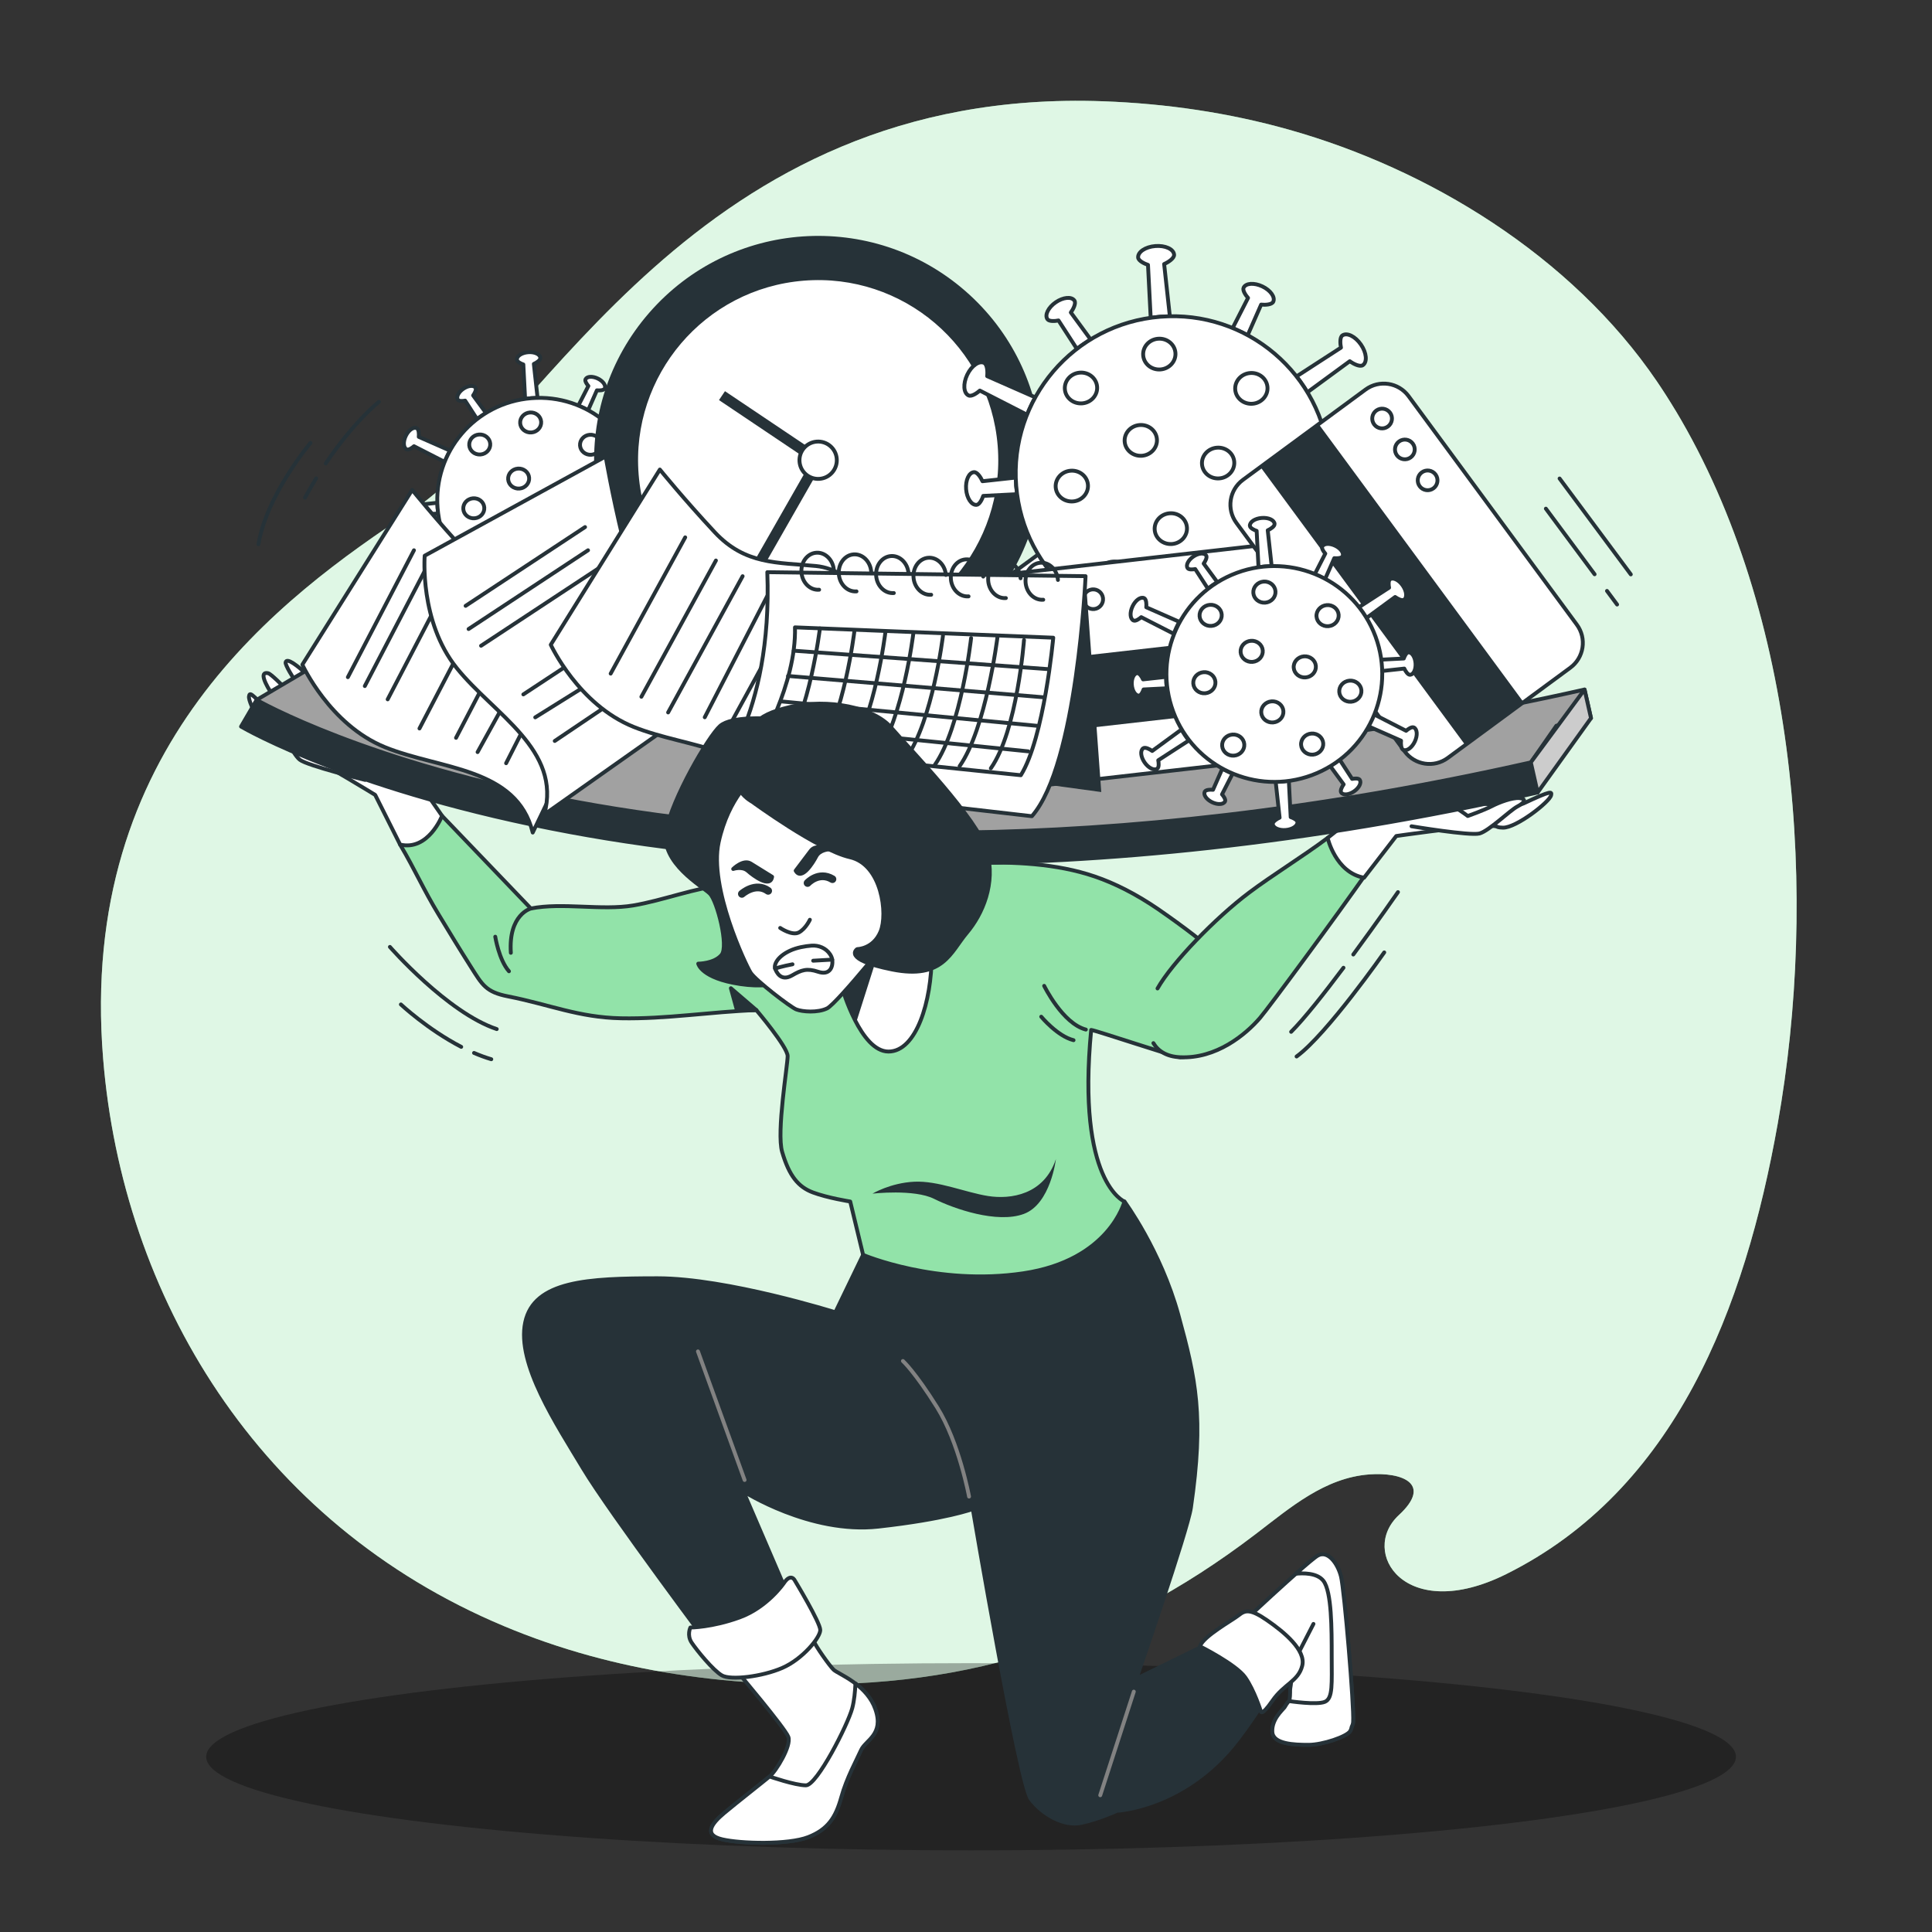 <?xml version="1.0" encoding="UTF-8"?>
<!-- Generator: Adobe Illustrator 27.5.0, SVG Export Plug-In . SVG Version: 6.00 Build 0)  -->
<svg enable-background="new 0 0 500 500" version="1.1" viewBox="0 0 500 500" xml:space="preserve" xmlns="http://www.w3.org/2000/svg">
<rect x="0" y="0" width="500" height="500" fill="#333333" stroke="none"/>
<g id="Background_Simple">
	
		<path d="m433.62 106.24c-1.536-2.558-3.134-5.069-4.803-7.523-22.227-32.659-59.23-55.019-95.192-65.145-15.754-4.443-31.929-6.767-48.077-7.361-105.91-3.848-144.82 83.477-178.94 105.99-34.123 22.516-86.487 60.973-79.917 141.76 4.986 61.425 39.929 120.16 103.75 146.88 7.029 2.953 14.415 5.516 22.148 7.642 14.385 3.957 29.976 6.442 46.775 7.189 48.25 2.15 87.428-9.481 125.75-38.77 8.908-6.808 17.768-14.487 29.328-15.329 8.403-0.612 16.369 2.407 7.586 10.527-10.323 9.545 1.588 28.317 27.793 15.275 43.766-21.783 61.77-68.78 70.252-116.57 10.412-58.657 5.366-131.6-26.449-184.58z" fill="#92E3A9"/>
		<path d="m433.62 106.24c-1.536-2.558-3.134-5.069-4.803-7.523-22.227-32.659-59.23-55.019-95.192-65.145-15.754-4.443-31.929-6.767-48.077-7.361-105.91-3.848-144.82 83.477-178.94 105.99-34.123 22.516-86.487 60.973-79.917 141.76 4.986 61.425 39.929 120.16 103.75 146.88 7.029 2.953 14.415 5.516 22.148 7.642 14.385 3.957 29.976 6.442 46.775 7.189 48.25 2.15 87.428-9.481 125.75-38.77 8.908-6.808 17.768-14.487 29.328-15.329 8.403-0.612 16.369 2.407 7.586 10.527-10.323 9.545 1.588 28.317 27.793 15.275 43.766-21.783 61.77-68.78 70.252-116.57 10.412-58.657 5.366-131.6-26.449-184.58z" fill="#fff" opacity=".7"/>
	
</g>
<g id="Floor">
	<ellipse cx="251.31" cy="454.65" rx="197.95" ry="24.226" opacity=".31"/>
</g>
<g id="Character">
	
		
			<g stroke-linecap="round" stroke-linejoin="round" stroke-miterlimit="10">
				<g fill="#fff" stroke="#263238">
					<path d="m190.61 432.38s12.551 14.833 13.407 17.115-3.138 8.843-4.849 10.269c-1.712 1.426-8.272 6.561-11.695 9.413s-5.42 5.705-0.57 6.846c4.849 1.141 17.115 1.426 22.249-0.57 5.135-1.997 7.131-5.135 8.558-10.269 1.426-5.134 3.993-9.698 5.134-12.266 1.141-2.567 5.99-3.993 3.708-10.554s-9.699-9.128-10.84-10.269-4.564-5.99-5.134-7.416c-0.571-1.427-19.968 7.701-19.968 7.701z"/>
					<path d="m221.39 435.7c-0.091 2.049-0.314 4.443-0.83 6.375-1.141 4.279-9.128 19.967-11.98 19.967s-9.413-2.282-9.413-2.282c-1.712 1.426-8.272 6.561-11.695 9.413-3.423 2.853-5.42 5.705-0.57 6.846 4.849 1.141 17.115 1.426 22.249-0.57 5.134-1.997 7.131-5.135 8.557-10.269s3.993-9.698 5.134-12.266c1.141-2.567 5.99-3.994 3.708-10.554-1.026-2.952-3.093-5.091-5.16-6.66z"/>
				</g>
				<g stroke="#263238">
					<path d="m347.06 408c-0.856-3.423-3.423-6.846-5.99-5.42s-21.962 19.619-21.962 19.619l15.402 8.621s-0.285 4.564-0.571 5.99c-0.151 0.757 0.063 1.394-0.239 3.444-0.382 0.033-1.163 1.499-1.237 1.59-0.707 0.883-3.357 3.18-3.18 6.361 0.177 3.18 5.654 3.357 9.364 3.357s9.894-2.12 10.778-3.534c0.192-0.308 0.323-0.718 0.415-1.169 0.194-0.364 0.327-0.761 0.359-1.206 0.284-3.994-2.283-34.23-3.139-37.653z" fill="#fff"/>
					<path d="m341.06 402.58c-0.753 0.418-2.958 2.284-5.693 4.705 1.663-0.175 5.516-0.315 7.156 1.872 2.12 2.827 2.12 12.368 2.12 19.435s0.353 10.954-1.767 11.838c-2.12 0.883-9.188-0.177-9.188-0.177-0.382 0.033-1.163 1.499-1.237 1.59-0.707 0.883-3.357 3.18-3.18 6.361 0.177 3.18 5.654 3.357 9.364 3.357s9.894-2.12 10.778-3.534c0.192-0.308 0.323-0.718 0.415-1.169 0.194-0.364 0.327-0.761 0.359-1.206 0.285-3.993-2.282-34.23-3.138-37.653-0.855-3.422-3.422-6.845-5.989-5.419z" fill="#fff"/>
					
						<line x1="334.5" x2="339.92" y1="430.82" y2="420.27" fill="none"/>
				</g>
				<path d="m223.37 324.76-7.177 14.861s-28.061-8.81-46.006-8.81-31.976 0.652-34.26 11.42c-2.284 10.767 8.157 26.429 15.009 37.849s34.26 47.964 34.26 47.964 11.746-5.873 15.988-8.81l4.242-2.937-13.051-30.344s17.293 11.094 34.912 9.136 24.471-4.568 24.471-4.568 12.073 71.13 15.009 75.046c2.937 3.915 8.483 7.178 13.051 6.199s9.255-3.135 9.255-3.135 17.699-0.828 31.181-18.44c5.322-6.952 10.919-16.247 10.919-16.247l-12.073-11.746-24.998 12.235s13.24-38.283 14.103-44.237c3.412-23.538 1.305-33.281-3.263-49.922s-13.936-29.327-13.936-29.327l-64.046 7.792-3.59 6.021z" fill="#263238" stroke="#263238"/>
				
					<line x1="192.7" x2="180.63" y1="383.02" y2="349.74" fill="none" stroke="#828282"/>
				<path d="m202.82 409.78s-4.242 6.199-11.42 8.81c-7.178 2.61-12.725 2.61-12.725 2.61s-0.979 1.958 0.326 3.915c1.305 1.958 5.547 7.178 7.831 8.483s10.441 0.326 15.662-1.958 9.789-7.831 9.789-9.789-6.526-12.725-6.526-12.725-0.979-2.283-2.937 0.654z" fill="#fff" stroke="#263238"/>
				
					<line x1="293.43" x2="284.74" y1="437.79" y2="464.61" fill="none" stroke="#828282"/>
				<path d="m250.79 387.31s-2.567-13.977-8.272-23.105-8.843-11.98-8.843-11.98" fill="none" stroke="#828282"/>
				<path d="m310.53 426.06s9.388 4.694 11.735 8.047 4.023 8.717 4.023 8.717 0 1.676 3.018-2.682c3.017-4.359 6.706-5.029 7.711-9.053 1.006-4.023-4.694-8.717-9.053-11.735-4.359-3.017-5.7-2.682-7.376-1.341s-9.052 5.365-10.058 8.047z" fill="#fff" stroke="#263238"/>
			</g>
			<g stroke="#263238" stroke-linecap="round" stroke-linejoin="round" stroke-miterlimit="10">
				<path d="m291.24 230.21c-2.578-1.316-5.239-2.465-7.987-3.401-9.832-3.348-20.977-3.822-31.305-3.497 0 0-64.299 5.715-64.302 5.716-7.734 0.702-15.929 3.979-23.778 5.303-8.136 1.372-18.41-0.83-26.476 0.788l-22.987-23.976s-5.14 7.753-10.854 7.44c3.905 6.607 5.968 11.494 9.944 18.059 2.764 4.565 5.535 9.127 8.397 13.632 2.919 4.595 3.84 6.46 9.545 7.581 10.792 2.121 18.262 5.45 29.258 5.675 11.72 0.24 23.354-1.709 35.05-2.112 0 0 8.097 9.526 8.097 11.908s-2.917 19.655-1.429 24.768c1.803 6.194 4.158 9.081 7.968 10.509 3.811 1.429 9.656 2.351 9.656 2.351l3.334 13.813s19.052 8.097 41.439 4.763 26.197-18.576 26.197-18.576-12.414-4.936-8.615-44.407c1 0.05 22.056 7.113 23.02 7.065 7.601-0.38 5.485-4.025 5.485-4.025s1.893-23.928 1.9-23.944c0.438-0.94-11.714-9.438-13.135-10.406-2.706-1.843-5.511-3.541-8.422-5.027z" fill="#92E3A9"/>
				<path d="m137.39 235.12s-5.847 1.491-5.182 11.467" fill="none"/>
				<path d="m128.17 242.42s0.951 6.018 3.55 8.944" fill="none"/>
				</g><path d="m273.27 299.97c-3.083 9.248-11.714 10.481-17.571 9.556s-12.947-4.007-19.113-3.699c-6.165 0.308-10.789 3.083-10.789 3.083s10.783-1.23 15.93 1.344c5.148 2.574 16.324 6.477 23.254 3.903s8.289-14.187 8.289-14.187z" fill="#263238"/>
				<polygon points="195.75 261.42 189.15 255.75 190.73 261.49" fill="#263238" stroke="#263238" stroke-linecap="round" stroke-linejoin="round" stroke-miterlimit="10"/>
			
			<path d="m270.23 255.14s4.736 9.735 10.788 11.314" fill="none" stroke="#263238" stroke-linecap="round" stroke-linejoin="round" stroke-miterlimit="10"/>
			<path d="m269.47 263.12s4.152 5.029 8.361 6.081" fill="none" stroke="#263238" stroke-linecap="round" stroke-linejoin="round" stroke-miterlimit="10"/>
		
		
			<g fill="#fff" stroke="#263238" stroke-linecap="round" stroke-linejoin="round" stroke-miterlimit="10">
				<path d="m103.55 218.58-6.454-12.86s-13.223-8.094-18.766-10.82-3.218-1.054-5.746-2.068c-3.194-1.281-8.497-10.951-8.141-12.621 0.195-0.913 0.218-1.454 5.732 4.777 1.806 2.04 10.182 4.318 10.182 4.318s-7.618-6.218-9.669-9.223c-2.05-3.004-3.697-6.393-1.282-5.851 0.656 0.147 3.301 2.707 6.567 6.089 1.493 1.546 5.499 3.446 5.499 3.446s-7.823-10.997-7.558-12.342c0.265-1.344 3.12 0.852 5.706 3.317 2.587 2.465 7.979 8.901 8.624 9.114 0.646 0.213 9.363 4.167 9.363 4.167s-2.754-4.669-3.03-7.624c-0.277-2.955 1.333-4.035 2.677-3.77s0.55 4.836 2.653 7.141c2.102 2.305 4.208 5.686 4.215 8.373s0.07 4.318 0.07 4.318l10.214 14.679c-2e-3 0-3.542 9.141-10.856 7.44z"/>
				<path d="m94.475 201.84s-14.898-3.669-16.891-5.222-4.86-8.587-6.262-10.303-1.405-2.791 0.37-2.205 4.362 3.052 5.764 4.768 4.689 4.771 4.689 4.771 6.949-1.774 10.714-0.709"/>
			</g>
		
	
	
		<path d="m298.5 269.96c1.226 2.059 3.413 3.491 6.911 3.654 9.328 0.437 16.939-5.817 20.695-10.199 2.275-2.655 19.659-26.193 27.908-37.964l-10.422-8.596c-6.793 5.053-14.22 9.573-20.272 14.114-8.775 6.583-19.959 18.128-23.756 24.843" fill="#92E3A9" stroke="#263238" stroke-linecap="round" stroke-linejoin="round" stroke-miterlimit="10"/>
		
			<g fill="#fff" stroke="#263238" stroke-linecap="round" stroke-linejoin="round" stroke-miterlimit="10">
				<path d="m353.02 227.15 8.331-10.791s15.344-2.216 21.514-2.532 3.372 0.302 6.096 0.368c3.44 0.084 12.13-6.706 12.462-8.381 0.182-0.916 0.374-1.421-7.153 2.125-2.465 1.161-11.06-0.053-11.06-0.053s9.455-2.705 12.525-4.656 5.921-4.414 3.488-4.87c-0.66-0.124-4.102 1.184-8.437 3.001-1.983 0.831-6.413 0.995-6.413 0.995s11.529-7.015 11.817-8.355c0.287-1.34-3.203-0.449-6.552 0.794-3.35 1.244-10.845 5.027-11.522 4.969-0.677-0.059-10.248 0.132-10.248 0.132s4.373-3.202 5.794-5.808 0.368-4.233-0.972-4.52-2.415 4.226-5.257 5.514-6.111 3.563-7.178 6.029c-1.068 2.466-1.768 3.939-1.768 3.939l-14.898 11.799c1e-3 1e-3 2.039 8.976 9.431 10.301z"/>
				<path d="m365.3 213.84s15.136 2.512 17.58 1.871c2.444-0.64 7.856-5.97 9.822-6.993s2.393-2.01 0.53-2.172-5.213 1.082-7.178 2.105c-1.966 1.023-6.192 2.532-6.192 2.532s-5.684-4.373-9.564-4.881"/>
			</g>
		
	
	
		
			
				<path d="m241.32 223.49c-38.328 0-69.711-3.666-93.69-8.116-55.754-10.347-84.07-26.651-85.249-27.34l4.036-6.907c0.28 0.163 28.615 16.416 83.169 26.474 50.382 9.289 134.06 15.041 246.6-10.305l1.758 7.805c-60.674 13.664-113.12 18.389-156.62 18.389z" fill="#263238" stroke="#263238" stroke-linecap="round" stroke-linejoin="round" stroke-miterlimit="10"/>
			
			<path d="m410.08 178.45c-106.85 24.065-186.3 18.604-234.14 9.785-51.799-9.55-78.702-24.982-78.968-25.136l-30.556 18.032c0.28 0.163 28.615 16.416 83.169 26.474 50.382 9.289 134.06 15.041 246.6-10.305l6.601-9.484c2.972-0.633 5.952-1.275 8.967-1.954l-1.67-7.412z" fill="#A1A1A1" stroke="#263238" stroke-linecap="round" stroke-linejoin="round" stroke-miterlimit="10"/>
			<polygon points="396.18 197.3 410.08 178.45 411.75 185.86 397.94 205.1" fill="#ccc" stroke="#263238" stroke-linecap="round" stroke-linejoin="round" stroke-miterlimit="10"/>
		
		<g fill="#fff" stroke="#263238" stroke-linecap="round" stroke-linejoin="round" stroke-miterlimit="10">
			
				<path d="m120.37 103.68 3.104 4.795c0.738-0.57 1.511-1.095 2.31-1.587l-3.34-4.556c0.398-0.538 0.921-1.543 0.604-2.002-0.484-0.703-1.894-0.571-3.15 0.294-1.255 0.865-1.88 2.136-1.395 2.839 0.287 0.415 1.3 0.334 1.867 0.217z"/>
				<path d="m107.14 115.48 7.96 4.07c0.405-1.005 0.853-1.988 1.375-2.929l-8.1-3.565c0.083-0.732 0.029-1.976-0.526-2.239-0.848-0.403-2.119 0.498-2.838 2.012-0.72 1.514-0.616 3.068 0.232 3.471 0.501 0.238 1.421-0.396 1.897-0.82z"/>
				<path d="m107.71 133.2 5.724-0.292c-0.062-0.464-0.144-0.92-0.182-1.392s-0.029-0.935-0.041-1.403l-5.63 0.616c-0.268-0.614-0.876-1.569-1.432-1.525-0.851 0.068-1.442 1.355-1.321 2.874 0.122 1.52 0.91 2.696 1.761 2.628 0.503-0.039 0.939-0.956 1.121-1.506z"/>
				<path d="m135.44 94.323 0.456 8.938c0.534-0.075 1.062-0.167 1.607-0.211 0.545-0.043 1.081-0.037 1.62-0.048l-0.965-8.822c0.675-0.294 1.726-0.964 1.677-1.575-0.075-0.936-1.49-1.586-3.162-1.452-1.671 0.134-2.965 1.001-2.89 1.937 0.043 0.553 1.052 1.033 1.657 1.233z"/>
				<path d="m149.67 104.98c0.867 0.358 1.714 0.754 2.533 1.199l2.274-5.166c0.665 0.076 1.796 0.026 2.036-0.478 0.367-0.771-0.452-1.926-1.829-2.581-1.377-0.654-2.79-0.56-3.156 0.211-0.216 0.455 0.36 1.292 0.745 1.725l-2.603 5.09z"/>
				<path d="m160.42 113.1c0.665 0.847 1.263 1.746 1.823 2.673l7.15-5.242c0.592 0.438 1.697 1.013 2.202 0.665 0.773-0.533 0.628-2.083-0.323-3.464s-2.349-2.068-3.122-1.535c-0.457 0.314-0.368 1.428-0.24 2.052l-7.49 4.851z"/>
				<path d="m172.63 124.11c-0.503 0.04-0.939 0.958-1.121 1.507l-5.724 0.292c0.062 0.464 0.145 0.92 0.183 1.392 0.037 0.471 0.028 0.935 0.041 1.402l5.63-0.616c0.267 0.614 0.876 1.569 1.432 1.524 0.85-0.068 1.442-1.355 1.32-2.875-0.122-1.518-0.91-2.695-1.761-2.626z"/>
				<path d="m172.08 143.34-7.96-4.07c-0.405 1.005-0.853 1.988-1.375 2.929l8.1 3.565c-0.083 0.731-0.028 1.976 0.526 2.24 0.848 0.403 2.119-0.498 2.838-2.012 0.72-1.514 0.616-3.068-0.232-3.471-0.501-0.238-1.421 0.396-1.897 0.819z"/>
				<path d="m158.84 155.14-3.104-4.795c-0.738 0.57-1.511 1.096-2.31 1.587l3.34 4.556c-0.398 0.538-0.921 1.543-0.604 2.003 0.484 0.703 1.895 0.571 3.15-0.294s1.88-2.136 1.396-2.839c-0.287-0.415-1.3-0.335-1.868-0.218z"/>
				<path d="m118.8 145.72c-0.665-0.847-1.263-1.746-1.823-2.674l-7.15 5.242c-0.592-0.438-1.697-1.013-2.202-0.665-0.773 0.533-0.628 2.084 0.323 3.464s2.349 2.067 3.122 1.535c0.457-0.315 0.368-1.428 0.239-2.053l7.491-4.849z"/>
				<path d="m143.78 164.5-0.456-8.938c-0.534 0.076-1.062 0.167-1.607 0.211-0.544 0.044-1.081 0.037-1.62 0.048l0.965 8.822c-0.675 0.294-1.726 0.963-1.677 1.575 0.075 0.936 1.491 1.586 3.162 1.452s2.965-1.001 2.89-1.937c-0.043-0.553-1.052-1.033-1.657-1.233z"/>
				<path d="m129.55 153.84c-0.867-0.358-1.714-0.754-2.533-1.199l-2.274 5.166c-0.665-0.076-1.797-0.026-2.036 0.478-0.367 0.771 0.453 1.926 1.829 2.581 1.377 0.654 2.79 0.56 3.156-0.211 0.216-0.455-0.36-1.292-0.745-1.725l2.603-5.09z"/>
			
			<path d="m165.97 127.3c-1.166-14.558-13.912-25.415-28.47-24.25s-25.415 13.912-24.249 28.47c1.165 14.558 13.911 25.414 28.469 24.249s25.415-13.911 24.25-28.469z"/>
			<path d="m140.05 109.12c0.114 1.427-1.008 2.681-2.507 2.801s-2.806-0.94-2.92-2.367 1.008-2.681 2.507-2.801 2.806 0.94 2.92 2.367z"/>
			<path d="m125.33 131.33c0.114 1.427-1.008 2.682-2.507 2.802s-2.806-0.94-2.92-2.367c-0.114-1.428 1.008-2.682 2.507-2.802 1.498-0.119 2.806 0.94 2.92 2.367z"/>
			<path d="m136.94 123.64c0.114 1.427-1.008 2.681-2.507 2.801s-2.806-0.94-2.92-2.367 1.008-2.682 2.506-2.801c1.499-0.12 2.807 0.94 2.921 2.367z"/>
			<path d="m132.4 146.63c0.114 1.427-1.008 2.682-2.507 2.801-1.498 0.12-2.806-0.94-2.92-2.367-0.114-1.428 1.008-2.682 2.507-2.802 1.499-0.119 2.806 0.94 2.92 2.368z"/>
			<path d="m161.13 133.41c0.114 1.427-1.008 2.682-2.507 2.801-1.498 0.12-2.806-0.94-2.92-2.367-0.114-1.428 1.008-2.682 2.507-2.802 1.497-0.119 2.805 0.941 2.92 2.368z"/>
			<path d="m141.99 138.5c0.114 1.427-1.008 2.682-2.507 2.802s-2.806-0.94-2.921-2.367c-0.114-1.427 1.008-2.682 2.507-2.801 1.499-0.121 2.807 0.939 2.921 2.366z"/>
			<path d="m149.95 127.46c0.114 1.427-1.008 2.682-2.507 2.801-1.498 0.12-2.806-0.94-2.92-2.367s1.008-2.681 2.506-2.801c1.5-0.12 2.807 0.94 2.921 2.367z"/>
			<path d="m155.54 114.89c0.114 1.427-1.008 2.681-2.507 2.801s-2.806-0.94-2.921-2.367c-0.114-1.427 1.008-2.681 2.507-2.802 1.499-0.119 2.807 0.94 2.921 2.368z"/>
			<path d="m151.76 146.38c0.114 1.427-1.008 2.681-2.507 2.802-1.499 0.12-2.806-0.94-2.92-2.367s1.008-2.682 2.507-2.801c1.498-0.121 2.805 0.939 2.92 2.366z"/>
			<path d="m126.87 114.82c0.114 1.427-1.008 2.681-2.507 2.801s-2.806-0.94-2.92-2.367 1.008-2.682 2.506-2.801c1.5-0.12 2.807 0.94 2.921 2.367z"/>
		</g>
		
			
				<ellipse transform="matrix(.657 -.754 .754 .657 -17.176 200.44)" cx="211.74" cy="119.1" rx="57.98" ry="57.981" fill="#263238"/>
			<path d="m258.7 115.34c-2.076-25.935-24.783-45.276-50.718-43.2s-45.276 24.783-43.2 50.718 24.783 45.276 50.718 43.2c25.934-2.076 45.275-24.783 43.2-50.718z" fill="#fff" stroke="#263238" stroke-linecap="round" stroke-linejoin="round" stroke-miterlimit="10"/>
			<g fill="#263238">
				<path d="m208.67 115.37-21.05-14.133-1.546 2.303 21.051 14.135c0.281-0.909 0.821-1.709 1.545-2.305z"/>
				<path d="m208.25 122.41-19.443 34.04 2.409 1.375 19.443-34.04c-0.934-0.216-1.763-0.697-2.409-1.375z"/>
			</g>
			<path d="m216.55 118.72c-0.213-2.66-2.542-4.644-5.202-4.431s-4.644 2.542-4.431 5.202 2.542 4.644 5.202 4.431c2.66-0.214 4.644-2.543 4.431-5.202z" fill="none" stroke="#263238" stroke-linecap="round" stroke-linejoin="round" stroke-miterlimit="10"/>
		
		
			<g stroke="#263238" stroke-linecap="round" stroke-linejoin="round" stroke-miterlimit="10">
				<path d="m78.25 172.01s7.073 15.537 21.347 21.348 34.105 5.18 38.273 22.106l24.759-51.536s-5.684-10.99-15.663-12c-9.979-1.011-18.316-0.379-26.147-8.842s-14.147-16.295-14.147-16.295l-28.422 45.219z" fill="#fff"/><g fill="none">
				
					<line x1="118.02" x2="135.12" y1="190.95" y2="158.11"/><line x1="108.56" x2="125.66" y1="188.53" y2="155.69"/><line x1="100.33" x2="117.42" y1="180.99" y2="148.15"/><line x1="94.414" x2="111.51" y1="177.55" y2="144.71"/><line x1="90.031" x2="107.13" y1="175.25" y2="142.41"/>
				
					<line x1="123.6" x2="143.04" y1="194.64" y2="159.46"/>
				
					<line x1="130.98" x2="149.51" y1="197.52" y2="160.99"/>
				
			</g></g>
		
		
			<g stroke="#263238" stroke-linecap="round" stroke-linejoin="round" stroke-miterlimit="10">
				<path d="m109.91 143.82s-1.379 17.015 8.264 29.037c9.643 12.021 27.277 21.118 22.683 37.934l46.704-32.98s0.381-12.367-7.846-18.105-15.817-9.242-18.542-20.447c-2.725-11.204-4.432-21.119-4.432-21.119l-46.831 25.68z" fill="#fff"/><g fill="none">
				
					<line x1="135.44" x2="166.36" y1="179.71" y2="159.34"/><line x1="124.5" x2="155.41" y1="167.12" y2="146.75"/><line x1="121.27" x2="152.18" y1="162.79" y2="142.41"/><line x1="120.5" x2="151.41" y1="156.79" y2="136.41"/>
				
					<line x1="138.52" x2="172.62" y1="185.65" y2="164.37"/>
				
					<line x1="143.57" x2="177.54" y1="191.76" y2="168.86"/>
				
			</g></g>
		
		
			<g stroke="#263238" stroke-linecap="round" stroke-linejoin="round" stroke-miterlimit="10">
				<path d="m142.54 166.86s7.139 15.507 21.438 21.257c14.298 5.75 34.127 5.034 38.367 21.943l24.539-51.641s-5.731-10.965-15.714-11.934c-9.983-0.968-18.317-0.301-26.184-8.731-7.868-8.43-14.216-16.235-14.216-16.235l-28.23 45.341z" fill="#fff"/><g fill="none">
				
					<line x1="182.39" x2="199.35" y1="185.63" y2="152.72"/>
				
					<line x1="187.98" x2="207.27" y1="189.3" y2="154.03"/><line x1="158.04" x2="177.33" y1="174.33" y2="139.07"/><line x1="165.99" x2="185.28" y1="180.32" y2="145.06"/><line x1="172.91" x2="192.19" y1="184.38" y2="149.12"/>
				
					<line x1="195.37" x2="213.75" y1="192.14" y2="155.54"/>
				
			</g></g>
		
		<g fill="#fff" stroke="#263238" stroke-linecap="round" stroke-linejoin="round" stroke-miterlimit="10">
			
				<path d="m273.94 82.937 4.774 7.374c1.135-0.876 2.323-1.684 3.552-2.44l-5.136-7.006c0.612-0.828 1.416-2.373 0.929-3.079-0.745-1.081-2.913-0.878-4.843 0.451-1.93 1.331-2.891 3.285-2.146 4.366 0.44 0.638 1.997 0.514 2.87 0.334z"/>
				<path d="m253.58 101.08 12.241 6.259c0.623-1.545 1.312-3.057 2.114-4.505l-12.456-5.482c0.128-1.125 0.044-3.039-0.808-3.444-1.304-0.62-3.258 0.765-4.365 3.093s-0.947 4.718 0.357 5.338c0.77 0.367 2.185-0.608 2.917-1.259z"/>
				<path d="m254.46 128.34 8.802-0.449c-0.094-0.713-0.222-1.415-0.28-2.14s-0.044-1.438-0.063-2.157l-8.658 0.947c-0.411-0.945-1.347-2.413-2.202-2.345-1.309 0.105-2.218 2.084-2.031 4.42 0.187 2.337 1.399 4.146 2.708 4.041 0.772-0.061 1.443-1.471 1.724-2.317z"/>
				<path d="m297.1 68.549 0.701 13.745c0.821-0.116 1.633-0.257 2.471-0.324 0.837-0.067 1.661-0.057 2.49-0.073l-1.484-13.566c1.038-0.452 2.654-1.482 2.578-2.422-0.115-1.439-2.292-2.439-4.862-2.233-2.569 0.205-4.559 1.539-4.444 2.978 0.069 0.848 1.62 1.586 2.55 1.895z"/>
				<path d="m318.99 84.93c1.333 0.55 2.635 1.159 3.895 1.844l3.497-7.945c1.023 0.117 2.763 0.04 3.131-0.735 0.564-1.185-0.696-2.962-2.813-3.969-2.117-1.006-4.29-0.861-4.854 0.324-0.333 0.7 0.554 1.987 1.145 2.652l-4.001 7.829z"/>
				<path d="m335.52 97.428c1.022 1.302 1.943 2.685 2.804 4.111l10.996-8.061c0.911 0.673 2.61 1.557 3.387 1.022 1.189-0.819 0.966-3.204-0.497-5.327s-3.613-3.18-4.801-2.36c-0.702 0.484-0.566 2.197-0.368 3.156l-11.521 7.459z"/>
				<path d="m354.3 114.35c-0.773 0.062-1.444 1.473-1.724 2.318l-8.803 0.449c0.095 0.713 0.223 1.415 0.281 2.141 0.058 0.725 0.043 1.438 0.063 2.157l8.658-0.947c0.411 0.944 1.347 2.413 2.202 2.344 1.308-0.104 2.217-2.084 2.03-4.42-0.186-2.337-1.399-4.146-2.707-4.042z"/>
				<path d="m353.46 143.93-12.241-6.259c-0.623 1.546-1.312 3.057-2.114 4.505l12.455 5.482c-0.128 1.125-0.043 3.039 0.809 3.444 1.304 0.62 3.258-0.766 4.365-3.094s0.947-4.718-0.357-5.338c-0.77-0.366-2.185 0.609-2.917 1.26z"/>
				<path d="m333.1 162.07-4.774-7.374c-1.135 0.877-2.324 1.685-3.552 2.44l5.136 7.006c-0.612 0.828-1.416 2.373-0.929 3.079 0.745 1.081 2.914 0.878 4.843-0.451 1.93-1.331 2.891-3.285 2.146-4.366-0.44-0.637-1.997-0.513-2.87-0.334z"/>
				<path d="m271.52 147.58c-1.022-1.302-1.943-2.685-2.804-4.111l-10.995 8.061c-0.911-0.673-2.61-1.558-3.387-1.022-1.189 0.82-0.966 3.204 0.497 5.328 1.463 2.122 3.613 3.179 4.801 2.36 0.702-0.484 0.565-2.197 0.368-3.156l11.52-7.46z"/>
				<path d="m309.94 176.46-0.701-13.745c-0.821 0.116-1.634 0.257-2.471 0.324s-1.662 0.057-2.491 0.073l1.484 13.567c-1.039 0.452-2.654 1.482-2.579 2.422 0.115 1.439 2.292 2.439 4.862 2.233s4.56-1.54 4.445-2.978c-0.067-0.849-1.619-1.587-2.549-1.896z"/>
				<path d="m288.05 160.08c-1.333-0.55-2.635-1.159-3.895-1.844l-3.497 7.945c-1.023-0.117-2.763-0.04-3.131 0.735-0.564 1.186 0.696 2.962 2.813 3.969 2.117 1.006 4.29 0.861 4.853-0.324 0.333-0.7-0.553-1.987-1.145-2.652l4.002-7.829z"/>
			
			<path d="m344.06 119.26c-1.792-22.387-21.393-39.083-43.78-37.291s-39.083 21.393-37.291 43.781c1.792 22.387 21.393 39.083 43.78 37.291 22.387-1.793 39.083-21.394 37.291-43.781z"/>
			<path d="m304.2 91.305c0.176 2.195-1.55 4.123-3.855 4.308s-4.315-1.445-4.49-3.64c-0.176-2.195 1.55-4.123 3.854-4.308 2.305-0.184 4.315 1.445 4.491 3.64z"/>
			<path d="m281.56 125.46c0.176 2.195-1.55 4.123-3.855 4.308-2.305 0.184-4.315-1.446-4.491-3.64-0.176-2.195 1.55-4.123 3.855-4.308 2.304-0.184 4.315 1.445 4.491 3.64z"/>
			<path d="m299.41 113.64c0.176 2.195-1.55 4.123-3.855 4.308-2.304 0.184-4.315-1.445-4.49-3.64-0.176-2.195 1.55-4.124 3.854-4.308 2.304-0.185 4.315 1.445 4.491 3.64z"/>
			<path d="m292.44 148.99c0.176 2.195-1.55 4.124-3.854 4.308-2.304 0.185-4.315-1.445-4.491-3.64s1.55-4.124 3.855-4.308c2.304-0.185 4.314 1.445 4.49 3.64z"/>
			<path d="m336.61 128.66c0.176 2.195-1.55 4.123-3.855 4.307-2.304 0.185-4.315-1.445-4.491-3.639-0.176-2.195 1.55-4.124 3.855-4.308 2.304-0.184 4.315 1.445 4.491 3.64z"/>
			<path d="m307.18 136.48c0.176 2.195-1.55 4.124-3.855 4.308s-4.315-1.445-4.491-3.64 1.55-4.124 3.854-4.308c2.305-0.185 4.316 1.445 4.492 3.64z"/>
			<path d="m319.42 119.5c0.176 2.195-1.55 4.123-3.855 4.308-2.304 0.184-4.315-1.445-4.491-3.64-0.175-2.195 1.55-4.124 3.854-4.308 2.306-0.184 4.316 1.445 4.492 3.64z"/>
			<path d="m328.02 100.18c0.176 2.195-1.55 4.123-3.855 4.308s-4.315-1.445-4.491-3.64 1.55-4.124 3.855-4.308c2.304-0.184 4.315 1.445 4.491 3.64z"/>
			<path d="m322.21 148.61c0.176 2.195-1.55 4.124-3.854 4.308-2.305 0.184-4.315-1.445-4.491-3.64s1.55-4.123 3.855-4.308c2.303-0.185 4.314 1.445 4.49 3.64z"/>
			<path d="m283.93 100.08c0.176 2.194-1.55 4.123-3.854 4.308-2.305 0.184-4.315-1.445-4.491-3.64s1.55-4.124 3.854-4.308c2.305-0.185 4.315 1.444 4.491 3.64z"/>
		</g>
		
			
				<path d="m266.65 203.62 75.336-8.597c3.721-0.425 6.393-3.785 5.969-7.506l-4.736-41.503c-0.425-3.721-3.785-6.393-7.506-5.969l-75.336 8.597c-3.721 0.425-6.393 3.785-5.969 7.506l4.736 41.503c0.424 3.722 3.785 6.394 7.506 5.969z" fill="#fff" stroke="#263238" stroke-linecap="round" stroke-linejoin="round" stroke-miterlimit="10"/>
				
					<rect transform="matrix(.994 -.113 .113 .994 -18.063 35.345)" x="257.02" y="167.12" width="89.387" height="18.729" fill="#263238"/><g fill="#fff" stroke="#263238" stroke-linecap="round" stroke-linejoin="round" stroke-miterlimit="10">
				<path d="m280.38 155.37c0.16 1.402 1.426 2.408 2.827 2.248s2.408-1.426 2.248-2.827c-0.16-1.402-1.426-2.408-2.827-2.248s-2.407 1.425-2.248 2.827z"/>
				<path d="m270.51 156.5c0.16 1.401 1.426 2.408 2.827 2.248s2.408-1.426 2.248-2.827-1.426-2.408-2.827-2.248c-1.402 0.16-2.408 1.425-2.248 2.827z"/>
				<path d="m260.65 157.62c0.16 1.401 1.426 2.408 2.827 2.248 1.402-0.16 2.408-1.425 2.248-2.827-0.16-1.401-1.426-2.408-2.827-2.248-1.402 0.159-2.408 1.425-2.248 2.827z"/>
			</g>
			
				<path d="m319.98 135.33 43.546 59.139c2.611 3.546 7.601 4.303 11.147 1.693l31.719-23.355c3.546-2.611 4.304-7.602 1.693-11.147l-43.546-59.139c-2.611-3.546-7.602-4.304-11.147-1.693l-31.719 23.355c-3.546 2.611-4.304 7.602-1.693 11.147z" fill="#fff" stroke="#263238" stroke-linecap="round" stroke-linejoin="round" stroke-miterlimit="10"/>
				
					<rect transform="matrix(.805 -.593 .593 .805 -19.534 243.07)" x="350.9" y="106.58" width="18.729" height="89.387" fill="#263238"/><g fill="none" stroke="#263238" stroke-linecap="round" stroke-linejoin="round" stroke-miterlimit="10">
				<path d="m367.95 122.26c-1.136 0.836-1.379 2.435-0.542 3.571 0.836 1.136 2.435 1.379 3.571 0.542s1.379-2.435 0.542-3.571-2.435-1.379-3.571-0.542z"/>
				<path d="m362.06 114.26c-1.136 0.836-1.378 2.435-0.542 3.571s2.435 1.379 3.571 0.542c1.136-0.836 1.378-2.435 0.542-3.571s-2.435-1.379-3.571-0.542z"/>
				<path d="m356.17 106.26c-1.136 0.836-1.378 2.435-0.542 3.571 0.837 1.136 2.435 1.379 3.571 0.542 1.136-0.836 1.379-2.435 0.543-3.571-0.837-1.136-2.436-1.378-3.572-0.542z"/>
			</g>
		
		
			<polyline points="280.94 149.11 285.01 204.98 272.03 203.21" fill="#263238"/>
			<path d="m198.58 148.08 82.363 1.033s-2.119 48.735-13.892 62.12l-82.235-9.472s15.17-16.065 13.764-53.681z" fill="#fff" stroke="#263238" stroke-linecap="round" stroke-linejoin="round" stroke-miterlimit="10"/>
			<g fill="none" stroke="#263238" stroke-linecap="round" stroke-linejoin="round" stroke-miterlimit="10">
				<path d="m205.74 162.36 66.841 2.676s-2.344 25.875-8.389 35.591l-67.99-7s9.921-16.448 9.538-31.267z"/>
				<path d="m212.19 162.64s-2.663 21.887-9.506 31.666"/>
				<path d="m221.09 163.54s-2.663 21.887-9.506 31.666"/>
				<path d="m229.13 163.69s-2.663 21.887-9.506 31.666"/>
				<path d="m236.37 163.92s-2.663 21.887-9.506 31.666"/>
				<path d="m244.04 164.51s-2.663 21.887-9.506 31.666"/>
				<path d="m241.91 197.99c6.843-9.779 9.41-32.862 9.41-32.862"/>
				<path d="m258.13 164.98s-2.934 23.514-9.777 33.293"/>
				<path d="m265.01 165.64s-1.737 23.418-8.581 33.198"/>
				
					<line x1="205.42" x2="271.23" y1="168.4" y2="173.17"/>
				
					<line x1="203.94" x2="270.21" y1="174.94" y2="180.47"/>
				
					<line x1="202.06" x2="268.39" y1="181.51" y2="187.84"/>
				
					<line x1="199.75" x2="266.11" y1="187.72" y2="194.45"/>
			</g><g fill="none" stroke="#263238" stroke-linecap="round" stroke-linejoin="round" stroke-miterlimit="10">
			<path d="m211.99 152.62c-2.313 0.185-4.359-1.808-4.57-4.45-0.212-2.643 1.492-4.936 3.804-5.121 2.313-0.185 4.359 1.808 4.571 4.451"/>
			<path d="m221.66 153.05c-2.313 0.185-4.359-1.807-4.571-4.451-0.212-2.643 1.492-4.936 3.804-5.121 2.313-0.185 4.359 1.807 4.571 4.45"/>
			<path d="m231.32 153.48c-2.313 0.185-4.359-1.807-4.571-4.451-0.212-2.643 1.492-4.936 3.804-5.121 2.313-0.185 4.359 1.807 4.571 4.451"/>
			<path d="m240.99 153.92c-2.313 0.185-4.359-1.807-4.571-4.45-0.211-2.643 1.492-4.936 3.805-5.121s4.359 1.807 4.571 4.451"/>
			<path d="m250.66 154.34c-2.313 0.185-4.359-1.807-4.571-4.45s1.492-4.936 3.804-5.121c2.313-0.185 4.359 1.807 4.571 4.45"/>
			<path d="m260.32 154.78c-2.313 0.185-4.359-1.808-4.571-4.451s1.492-4.936 3.804-5.121c2.313-0.185 4.359 1.807 4.571 4.451"/>
			<path d="m269.99 155.21c-2.313 0.185-4.359-1.807-4.57-4.451-0.212-2.643 1.492-4.936 3.805-5.121s4.359 1.807 4.571 4.451"/>
		</g>
		<g fill="#fff" stroke="#263238" stroke-linecap="round" stroke-linejoin="round" stroke-miterlimit="10">
			
				<path d="m309.32 147.27 3.276 5.061c0.779-0.601 1.595-1.156 2.438-1.675l-3.525-4.808c0.42-0.568 0.972-1.629 0.638-2.113-0.511-0.742-1.999-0.603-3.324 0.31s-1.984 2.254-1.473 2.996c0.302 0.438 1.371 0.353 1.97 0.229z"/>
				<path d="m295.35 159.72 8.401 4.295c0.427-1.061 0.9-2.098 1.451-3.091l-8.549-3.763c0.088-0.772 0.03-2.086-0.555-2.364-0.895-0.426-2.236 0.525-2.996 2.123s-0.65 3.238 0.245 3.663c0.529 0.253 1.5-0.417 2.003-0.863z"/>
				<path d="m295.96 178.43 6.041-0.308c-0.065-0.49-0.153-0.971-0.193-1.469s-0.03-0.987-0.043-1.48l-5.942 0.65c-0.282-0.648-0.924-1.656-1.511-1.609-0.898 0.072-1.522 1.43-1.394 3.034s0.961 2.845 1.859 2.773c0.53-0.043 0.99-1.011 1.183-1.591z"/>
				<path d="m325.22 137.39 0.481 9.433c0.564-0.08 1.121-0.176 1.696-0.222s1.141-0.039 1.709-0.05l-1.019-9.311c0.713-0.31 1.821-1.017 1.77-1.662-0.079-0.988-1.573-1.674-3.337-1.533-1.763 0.141-3.129 1.056-3.05 2.044 0.047 0.583 1.112 1.089 1.75 1.301z"/>
				<path d="m340.24 148.64c0.915 0.378 1.809 0.795 2.673 1.265l2.4-5.453c0.702 0.08 1.896 0.028 2.149-0.504 0.387-0.813-0.478-2.033-1.931-2.724s-2.944-0.591-3.331 0.222c-0.228 0.481 0.38 1.364 0.786 1.82l-2.746 5.374z"/>
				<path d="m351.59 157.21c0.702 0.893 1.333 1.842 1.924 2.821l7.546-5.532c0.625 0.462 1.791 1.069 2.324 0.702 0.816-0.562 0.663-2.199-0.341-3.656s-2.479-2.182-3.295-1.62c-0.482 0.332-0.388 1.507-0.253 2.166l-7.905 5.119z"/>
				<path d="m364.48 168.83c-0.53 0.042-0.991 1.011-1.183 1.591l-6.041 0.308c0.065 0.489 0.153 0.971 0.192 1.469 0.04 0.497 0.03 0.987 0.044 1.48l5.942-0.65c0.282 0.648 0.924 1.656 1.512 1.609 0.898-0.072 1.522-1.43 1.393-3.034-0.129-1.603-0.961-2.845-1.859-2.773z"/>
				<path d="m363.9 189.13-8.401-4.295c-0.427 1.061-0.9 2.098-1.451 3.092l8.548 3.763c-0.088 0.772-0.03 2.086 0.555 2.364 0.895 0.425 2.236-0.525 2.996-2.124 0.76-1.598 0.65-3.238-0.245-3.664-0.528-0.251-1.499 0.418-2.002 0.864z"/>
				<path d="m349.93 201.58-3.276-5.061c-0.779 0.602-1.595 1.157-2.438 1.675l3.525 4.808c-0.42 0.568-0.972 1.628-0.638 2.113 0.511 0.742 2 0.603 3.324-0.31 1.325-0.913 1.984-2.255 1.473-2.996-0.303-0.438-1.372-0.352-1.97-0.229z"/>
				<path d="m307.66 191.64c-0.702-0.893-1.333-1.843-1.924-2.821l-7.546 5.532c-0.625-0.462-1.791-1.069-2.325-0.701-0.816 0.562-0.663 2.199 0.341 3.656s2.479 2.182 3.295 1.62c0.482-0.332 0.388-1.508 0.252-2.166l7.907-5.12z"/>
				<path d="m334.03 211.46-0.481-9.433c-0.564 0.08-1.121 0.176-1.696 0.222s-1.141 0.039-1.709 0.05l1.019 9.311c-0.713 0.31-1.821 1.017-1.77 1.662 0.079 0.988 1.573 1.674 3.337 1.533s3.129-1.057 3.051-2.044c-0.048-0.583-1.113-1.089-1.751-1.301z"/>
				<path d="m319 200.21c-0.915-0.378-1.809-0.796-2.673-1.265l-2.4 5.453c-0.702-0.08-1.896-0.028-2.149 0.504-0.387 0.814 0.478 2.033 1.931 2.724s2.944 0.591 3.331-0.223c0.228-0.481-0.38-1.363-0.786-1.82l2.746-5.373z"/>
			
			
				<ellipse transform="matrix(.938 -.348 .348 .938 -40.086 125.53)" cx="329.62" cy="174.42" rx="27.909" ry="27.909"/>
			<path d="m330.09 153.01c0.121 1.506-1.064 2.83-2.646 2.956-1.582 0.127-2.961-0.992-3.082-2.498s1.064-2.83 2.645-2.957c1.583-0.126 2.963 0.993 3.083 2.499z"/>
			<path d="m314.55 176.46c0.121 1.506-1.064 2.83-2.646 2.957-1.582 0.126-2.962-0.992-3.082-2.498-0.121-1.507 1.064-2.83 2.646-2.957 1.581-0.126 2.961 0.992 3.082 2.498z"/>
			<path d="m326.8 168.34c0.121 1.506-1.064 2.83-2.646 2.957-1.582 0.126-2.961-0.992-3.082-2.498-0.121-1.507 1.064-2.83 2.645-2.957 1.582-0.127 2.963 0.991 3.083 2.498z"/>
			<path d="m322.02 192.6c0.121 1.506-1.064 2.83-2.645 2.957-1.582 0.127-2.962-0.992-3.082-2.498-0.121-1.507 1.064-2.83 2.646-2.957 1.581-0.127 2.961 0.992 3.081 2.498z"/>
			<path d="m352.33 178.65c0.12 1.506-1.064 2.83-2.646 2.956-1.582 0.127-2.962-0.992-3.082-2.498-0.121-1.507 1.064-2.83 2.646-2.957 1.581-0.126 2.961 0.993 3.082 2.499z"/>
			<path d="m332.14 184.01c0.121 1.507-1.064 2.83-2.646 2.957-1.582 0.126-2.962-0.992-3.082-2.498-0.121-1.506 1.064-2.83 2.645-2.957 1.583-0.127 2.963 0.991 3.083 2.498z"/>
			<path d="m340.54 172.36c0.121 1.506-1.064 2.83-2.645 2.957-1.581 0.126-2.962-0.992-3.082-2.498-0.12-1.507 1.064-2.83 2.645-2.957 1.582-0.127 2.962 0.991 3.082 2.498z"/>
			<path d="m346.44 159.1c0.12 1.506-1.064 2.83-2.646 2.957-1.582 0.126-2.962-0.992-3.082-2.498s1.064-2.83 2.646-2.957c1.581-0.127 2.961 0.992 3.082 2.498z"/>
			<path d="m342.45 192.34c0.12 1.507-1.064 2.83-2.645 2.957-1.582 0.127-2.962-0.992-3.082-2.498s1.064-2.83 2.646-2.957c1.58-0.126 2.96 0.992 3.081 2.498z"/>
			<path d="m316.18 159.03c0.121 1.506-1.064 2.83-2.645 2.956-1.582 0.127-2.961-0.992-3.082-2.498s1.064-2.83 2.645-2.957c1.582-0.126 2.962 0.993 3.082 2.499z"/>
		</g>
	
	<g stroke="#263238" stroke-linecap="round" stroke-linejoin="round" stroke-miterlimit="10">
		<path d="m199.2 185.98s-9.814-0.755-12.834 1.887-12.457 18.874-13.967 27.178 9.437 14.344 11.324 16.232c1.887 1.887 4.907 13.589 3.02 15.854s-6.04 2.265-6.04 2.265 0.755 3.775 10.947 5.285 15.248-2.338 15.248-2.338-17.135-35.033-4.679-46.357c12.457-11.324 4.153-21.516-3.019-20.006z" fill="#263238"/>
		<path d="m218.03 255.91s4.689 16.232 11.904 16.232c7.214 0 11.182-12.986 11.182-24.89s-11.182-9.379-16.954-6.132-6.132 14.79-6.132 14.79z" fill="#fff"/>
		<polygon points="226.6 247.18 221.32 263.79 218.03 255.91" fill="#263238"/>
		</g>
			<g stroke="#263238" stroke-linecap="round" stroke-linejoin="round" stroke-miterlimit="10">
				<path d="m195.17 201.07s-6.637 5.158-9.181 16.897c-2.545 11.739 7.04 31.82 8.275 33.757s10.245 8.896 11.816 9.513 5.513 0.933 7.983-0.274 18.529-20.799 18.703-22.074c0.174-1.274-13.154-26.689-14.03-27.324-0.875-0.634-19.446-4.448-23.566-10.495z" fill="#fff"/>
				<path d="m198.8 230.55c-3.304-2.365-6.804 0.784-6.804 0.784" fill="none" stroke-width="2"/>
				<path d="m209 228.52s2.88-3.134 6.434-0.994" fill="none" stroke-width="2"/>
				<path d="m199.82 226.91s-3.634-2.252-5.547-3.437-4.525 1.419-4.525 1.419 2.314-0.809 3.785 0.498c1.47 1.307 5.854 4.551 6.287 1.52z" fill="#263238"/>
				<path d="m205.92 225.33s2.578-3.411 3.935-5.206 4.732-0.308 4.732-0.308-2.451 0.079-3.351 1.829c-0.9 1.749-3.819 6.356-5.316 3.685z" fill="#263238"/>
				<path d="m201.91 240.15s3.079 2.115 4.844 1.16 2.84-3.279 2.84-3.279" fill="none"/>
				<g fill="none">
					<path d="m214.8 246.94c-1.048-1.569-2.927-2.36-4.807-2.207-1.613 0.131-3.772 0.472-5.598 1.331-3.412 1.606-4.12 3.742-3.802 4.586s1.434 3.504 4.427 1.767c2.355-1.368 3.782-1.906 6.722-0.924 2.941 0.982 3.906-1.149 3.639-3.138-0.067-0.496-0.287-0.975-0.581-1.415z"/>
					<path d="m200.59 250.65s1.996-0.62 4.506-1.092"/>
					
						<line x1="215.38" x2="210.45" y1="248.35" y2="248.63"/>
				</g>
			</g>
		
		<path d="m194.67 207.5s16.986 12.457 25.291 14.344c8.304 1.887 9.814 14.722 7.927 19.251-1.887 4.53-6.04 4.53-6.04 4.53s-4.152 2.642 9.06 5.285 15.099-4.53 19.251-9.437 7.55-12.834 5.285-21.139-20.236-26.712-24.766-31.997-16.379-7.639-26.194-5.374c-9.814 2.265-10.569 5.285-13.589 13.212s3.775 11.325 3.775 11.325z" fill="#263238" stroke="#263238" stroke-linecap="round" stroke-linejoin="round" stroke-miterlimit="10"/>
	
</g>
<g id="Lines">
	<g fill="none" stroke="#263238" stroke-linecap="round" stroke-linejoin="round" stroke-miterlimit="10">
		<path d="m81.826 123.79c-0.963 1.573-1.93 3.244-2.889 5.016"/>
		<path d="m98.077 103.99s-6.456 5.072-13.788 15.961"/>
		<path d="m80.355 114.62s-11.342 13.469-13.469 26.23"/>
		
			<line x1="415.89" x2="418.5" y1="152.93" y2="156.45"/>
		
			<line x1="400.07" x2="412.68" y1="131.64" y2="148.62"/>
		
			<line x1="403.62" x2="422.05" y1="123.84" y2="148.65"/>
		<path d="m347.69 250.45c-4.942 6.596-10.11 13.151-13.545 16.586"/>
		<path d="m361.79 230.88s-5.299 7.655-11.561 16.148"/>
		<path d="m358.24 246.48s-14.887 21.267-22.685 26.938"/>
		<path d="m100.91 245.06s14.887 17.014 27.647 21.267"/>
		<path d="m122.68 272.5c1.463 0.63 2.959 1.184 4.465 1.627"/>
		<path d="m103.75 259.95s6.878 6.448 15.613 10.976"/>
	</g>
</g>
</svg>
